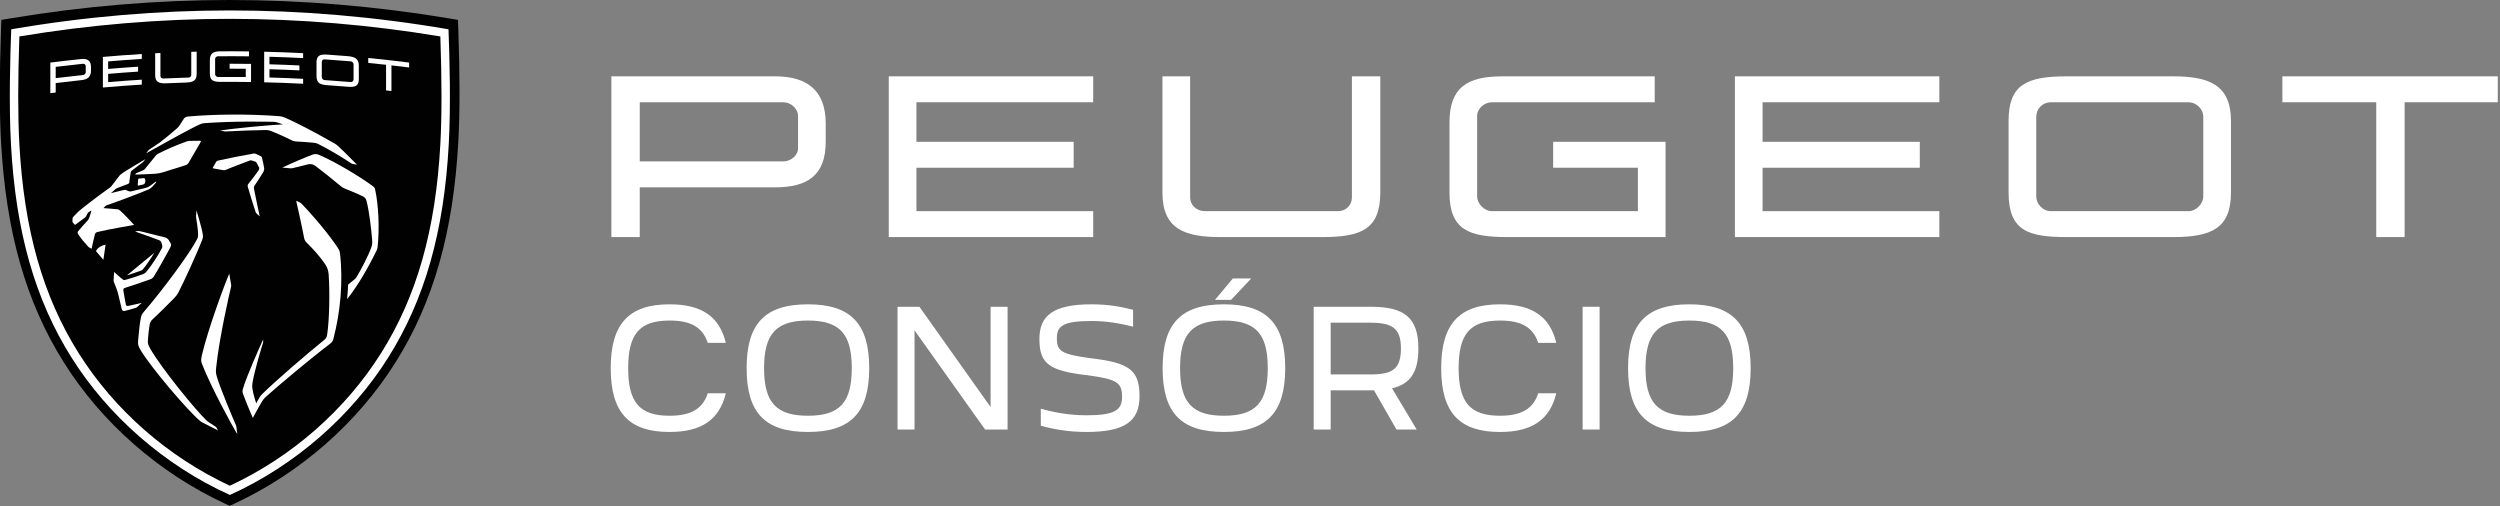 <?xml version="1.0" encoding="UTF-8" standalone="no"?>
<!DOCTYPE svg PUBLIC "-//W3C//DTD SVG 1.1//EN" "http://www.w3.org/Graphics/SVG/1.1/DTD/svg11.dtd">
<svg width="100%" height="100%" viewBox="0 0 736 149" version="1.1" xmlns="http://www.w3.org/2000/svg" xmlns:xlink="http://www.w3.org/1999/xlink" xml:space="preserve" xmlns:serif="http://www.serif.com/" style="fill-rule:evenodd;clip-rule:evenodd;stroke-linejoin:round;stroke-miterlimit:2;">
    <rect x="0" y="0" width="736" height="149" fill="#808080" stroke="none"/>
    <g transform="matrix(1,0,0,1,-0.058,-0.006)">
        <g transform="matrix(1,0,0,1,-21182,-1487.1)">
            <g transform="matrix(1,0,0,1,19829.2,985.887)">
                <g>
                    <g>
                        <g transform="matrix(1,0,0,1,1529.5,627.669)">
                            <g transform="matrix(45.059,0,0,45.059,0,0)">
                                <path d="M0.454,0.016C0.661,0.016 0.78,-0.062 0.822,-0.237L0.704,-0.237C0.671,-0.133 0.591,-0.09 0.454,-0.09C0.259,-0.09 0.184,-0.177 0.184,-0.401C0.184,-0.625 0.259,-0.712 0.454,-0.712C0.591,-0.712 0.67,-0.67 0.704,-0.566L0.822,-0.566C0.78,-0.741 0.661,-0.818 0.454,-0.818C0.191,-0.818 0.07,-0.693 0.07,-0.401C0.07,-0.108 0.191,0.016 0.454,0.016Z" style="fill:white;fill-rule:nonzero;"/>
                            </g>
                        </g>
                        <g transform="matrix(1,0,0,1,1569.51,627.669)">
                            <g transform="matrix(45.059,0,0,45.059,0,0)">
                                <path d="M0.47,0.016C0.749,0.016 0.871,-0.108 0.871,-0.401C0.871,-0.693 0.749,-0.818 0.47,-0.818C0.191,-0.818 0.07,-0.693 0.07,-0.401C0.07,-0.108 0.191,0.016 0.47,0.016ZM0.47,-0.09C0.263,-0.09 0.184,-0.177 0.184,-0.401C0.184,-0.625 0.263,-0.712 0.47,-0.712C0.678,-0.712 0.757,-0.626 0.757,-0.401C0.757,-0.176 0.678,-0.09 0.47,-0.09Z" style="fill:white;fill-rule:nonzero;"/>
                            </g>
                            <g transform="matrix(45.059,0,0,45.059,42.401,0)">
                                <path d="M0.115,-0L0.226,-0L0.226,-0.648L0.687,-0L0.834,-0L0.834,-0.802L0.723,-0.802L0.723,-0.147L0.258,-0.802L0.115,-0.802L0.115,-0Z" style="fill:white;fill-rule:nonzero;"/>
                            </g>
                            <g transform="matrix(45.059,0,0,45.059,85.207,0)">
                                <path d="M0.101,-0.025C0.178,-0.003 0.28,0.016 0.398,0.016C0.648,0.016 0.746,-0.052 0.746,-0.218C0.746,-0.388 0.68,-0.437 0.425,-0.466C0.237,-0.492 0.206,-0.51 0.206,-0.597C0.206,-0.678 0.249,-0.709 0.433,-0.709C0.533,-0.709 0.62,-0.693 0.704,-0.672L0.704,-0.782C0.623,-0.803 0.54,-0.818 0.432,-0.818C0.182,-0.818 0.092,-0.744 0.092,-0.592C0.092,-0.427 0.157,-0.383 0.411,-0.354C0.599,-0.328 0.632,-0.307 0.632,-0.213C0.632,-0.123 0.578,-0.093 0.397,-0.093C0.287,-0.093 0.181,-0.113 0.101,-0.136L0.101,-0.025Z" style="fill:white;fill-rule:nonzero;"/>
                            </g>
                            <g transform="matrix(45.059,0,0,45.059,122.47,0)">
                                <path d="M0.412,-0.847L0.517,-0.847L0.649,-0.987L0.529,-0.987L0.412,-0.847ZM0.47,0.016C0.749,0.016 0.871,-0.108 0.871,-0.401C0.871,-0.693 0.749,-0.818 0.47,-0.818C0.191,-0.818 0.07,-0.693 0.07,-0.401C0.07,-0.108 0.191,0.016 0.47,0.016ZM0.47,-0.09C0.263,-0.09 0.184,-0.177 0.184,-0.401C0.184,-0.625 0.263,-0.712 0.47,-0.712C0.678,-0.712 0.757,-0.626 0.757,-0.401C0.757,-0.176 0.678,-0.09 0.47,-0.09Z" style="fill:white;fill-rule:nonzero;"/>
                            </g>
                            <g transform="matrix(45.059,0,0,45.059,164.871,0)">
                                <path d="M0.116,-0L0.227,-0L0.227,-0.256L0.51,-0.256L0.657,-0L0.789,-0L0.628,-0.269C0.748,-0.298 0.8,-0.375 0.8,-0.529C0.8,-0.731 0.709,-0.802 0.489,-0.802L0.116,-0.802L0.116,-0ZM0.488,-0.698C0.629,-0.697 0.686,-0.663 0.686,-0.529C0.686,-0.394 0.629,-0.36 0.488,-0.36L0.227,-0.36L0.227,-0.698L0.488,-0.698Z" style="fill:white;fill-rule:nonzero;"/>
                            </g>
                        </g>
                        <g transform="matrix(1,0,0,1,1773.99,627.669)">
                            <g transform="matrix(45.059,0,0,45.059,0,0)">
                                <path d="M0.454,0.016C0.661,0.016 0.78,-0.062 0.822,-0.237L0.704,-0.237C0.671,-0.133 0.591,-0.09 0.454,-0.09C0.259,-0.09 0.184,-0.177 0.184,-0.401C0.184,-0.625 0.259,-0.712 0.454,-0.712C0.591,-0.712 0.67,-0.67 0.704,-0.566L0.822,-0.566C0.78,-0.741 0.661,-0.818 0.454,-0.818C0.191,-0.818 0.07,-0.693 0.07,-0.401C0.07,-0.108 0.191,0.016 0.454,0.016Z" style="fill:white;fill-rule:nonzero;"/>
                            </g>
                            <g transform="matrix(45.059,0,0,45.059,39.562,0)">
                                <rect x="0.116" y="-0.802" width="0.111" height="0.802" style="fill:white;fill-rule:nonzero;"/>
                            </g>
                            <g transform="matrix(45.059,0,0,45.059,55.017,0)">
                                <path d="M0.47,0.016C0.749,0.016 0.871,-0.108 0.871,-0.401C0.871,-0.693 0.749,-0.818 0.47,-0.818C0.191,-0.818 0.07,-0.693 0.07,-0.401C0.07,-0.108 0.191,0.016 0.47,0.016ZM0.47,-0.09C0.263,-0.09 0.184,-0.177 0.184,-0.401C0.184,-0.625 0.263,-0.712 0.47,-0.712C0.678,-0.712 0.757,-0.626 0.757,-0.401C0.757,-0.176 0.678,-0.09 0.47,-0.09Z" style="fill:white;fill-rule:nonzero;"/>
                            </g>
                        </g>
                    </g>
                </g>
            </g>
            <g transform="matrix(2.667,0,0,2.667,21248.2,1487.79)">
                <g>
                    <path d="M0,55.323C-7.259,51.947 -13.564,46.416 -17.754,39.748C-21.943,33.083 -24.146,25.33 -24.689,15.347C-24.864,12.119 -24.864,8.083 -24.689,3.009L-24.652,1.94L-23.596,1.763C-15.568,0.423 -7.444,-0.257 0.552,-0.257C8.548,-0.257 16.672,0.423 24.7,1.763L25.756,1.94L25.793,3.009C25.968,8.083 25.968,12.119 25.793,15.347C25.25,25.33 23.047,33.083 18.858,39.748C14.668,46.416 8.363,51.947 1.104,55.323L0.552,55.58L0,55.323Z" style="fill:rgb(1,1,1);fill-rule:nonzero;"/>
                </g>
            </g>
            <g transform="matrix(2.667,0,0,2.667,21219.8,1556.65)">
                <g>
                    <path d="M0,7.695C-0.156,7.725 -0.239,7.642 -0.261,7.537C-0.323,7.254 -0.482,6.284 -0.532,5.998C-0.56,5.841 -0.511,5.755 -0.37,5.709C0.322,5.485 1.487,5.092 2.424,4.761C2.666,4.676 2.74,4.58 2.876,4.364C3.269,3.738 4.232,2.037 4.687,1.156C4.752,1.031 4.747,0.881 4.674,0.761L4.467,0.415C4.396,0.297 4.229,0.172 4.095,0.138C3.142,-0.106 1.881,-0.415 1.285,-0.558C1.153,-0.59 1.015,-0.585 0.885,-0.544L0.776,-0.509C1.689,-0.198 2.467,0.081 3.453,0.456C3.537,0.488 3.629,0.586 3.656,0.673L3.746,0.971C3.783,1.092 3.771,1.221 3.714,1.334C3.295,2.154 2.569,3.241 1.991,3.94C1.904,4.045 1.792,4.125 1.664,4.173C1.104,4.383 0.086,4.719 -0.358,4.833C-0.447,4.856 -0.49,4.846 -0.564,4.794C-0.886,4.569 -1.553,3.944 -1.553,3.944C-1.553,3.944 -1.609,4.623 -1.612,4.928C-1.613,4.962 -1.606,4.995 -1.593,5.026C-1.479,5.292 -1.279,5.801 -1.195,6.06C-1.173,6.127 -1.156,6.186 -1.139,6.254C-1.027,6.701 -0.717,8.016 -0.717,8.016C-0.672,8.216 -0.56,8.285 -0.384,8.247C-0.158,8.197 0.567,7.994 0.863,7.895C0.909,7.88 0.95,7.856 0.985,7.823C1.177,7.648 1.498,7.351 1.498,7.351C1.498,7.351 0.409,7.617 0,7.695" style="fill:white;fill-rule:nonzero;"/>
                </g>
            </g>
            <g transform="matrix(-0.938,-2.496,-2.496,0.938,21224.7,1563.67)">
                <g>
                    <path d="M-0.883,0.563C-0.595,0.06 -0.097,-0.65 0.39,-1.271L-0.883,2.446C-0.917,1.927 -0.94,1.216 -0.94,0.784C-0.941,0.706 -0.921,0.629 -0.883,0.563" style="fill:white;fill-rule:nonzero;"/>
                </g>
            </g>
            <g transform="matrix(2.667,0,0,2.667,21224.4,1541.76)">
                <g>
                    <path d="M0,-0.827L-0.542,-0.781C-0.585,-0.777 -0.62,-0.742 -0.623,-0.699L-0.674,-0.056C-0.677,-0.022 -0.646,0.004 -0.613,-0.003L-0.066,-0.125C0,-0.139 0.079,-0.2 0.106,-0.262C0.173,-0.415 0.191,-0.594 0.122,-0.754C0.101,-0.802 0.052,-0.831 0,-0.827" style="fill:white;fill-rule:nonzero;"/>
                </g>
            </g>
            <g transform="matrix(2.667,0,0,2.667,21210.3,1561.72)">
                <g>
                    <path d="M0,-0.262L0.822,0.703L1.064,-0.965C0.588,-0.893 0.15,-0.586 0,-0.262" style="fill:white;fill-rule:nonzero;"/>
                </g>
            </g>
            <g transform="matrix(2.667,0,0,2.667,21281.8,1595.81)">
                <g>
                    <path d="M0,-13.222C-0.335,-13.818 -2.006,-16.079 -4.096,-18.259C-4.172,-18.339 -4.263,-18.402 -4.364,-18.446L-4.705,-18.594C-4.705,-18.594 -4.097,-15.936 -3.825,-14.482C-3.79,-14.297 -3.699,-14.127 -3.566,-13.995C-2.631,-13.069 -2.015,-12.348 -1.5,-11.587C-1.276,-11.255 -1.146,-10.87 -1.119,-10.472C-0.977,-8.36 -1.045,-5.458 -1.281,-3.841C-1.329,-3.513 -1.408,-3.398 -1.622,-3.225C-3.644,-1.589 -6.99,1.291 -8.426,2.712C-8.577,2.861 -8.633,2.929 -8.725,3.068C-8.914,3.354 -9.116,3.775 -9.116,3.775C-9.116,3.775 -9.457,2.73 -9.533,2.16C-9.568,1.894 -9.571,1.821 -9.532,1.549C-9.359,0.329 -8.506,-2.487 -8.366,-2.908C-8.354,-2.945 -8.349,-2.983 -8.349,-3.021L-8.349,-3.286C-8.658,-2.64 -10.245,0.932 -10.581,2.16C-10.652,2.419 -10.64,2.52 -10.573,2.714C-10.367,3.305 -9.767,4.772 -9.491,5.372C-9.491,5.372 -8.839,4.149 -8.461,3.534C-8.355,3.361 -8.225,3.206 -8.077,3.069C-6.948,2.024 -2.888,-1.366 -0.991,-2.792C-0.737,-2.983 -0.659,-3.119 -0.59,-3.383C0.177,-6.313 0.5,-9.682 0.124,-12.862C0.108,-12.993 0.065,-13.107 0,-13.222" style="fill:white;fill-rule:nonzero;"/>
                </g>
            </g>
            <g transform="matrix(2.667,0,0,2.667,21259.6,1545.38)">
                <g>
                    <path d="M0,-2.881C0.077,-3.016 0.106,-3.172 0.08,-3.325C0.017,-3.694 -0.079,-4.127 -0.156,-4.454C-0.171,-4.516 -0.212,-4.567 -0.269,-4.594L-0.841,-4.868C-0.916,-4.904 -1,-4.915 -1.083,-4.901C-2.463,-4.657 -3.916,-4.37 -5.014,-4.12C-5.104,-4.1 -5.18,-4.043 -5.226,-3.963L-5.568,-3.371C-5.594,-3.326 -5.568,-3.268 -5.516,-3.258C-5.229,-3.204 -4.642,-3.099 -4.44,-3.069C-4.317,-3.05 -4.275,-3.054 -4.173,-3.096C-3.477,-3.384 -2.339,-3.826 -1.493,-4.133C-1.426,-4.158 -1.354,-4.159 -1.286,-4.137L-0.898,-4.012C-0.841,-3.994 -0.794,-3.955 -0.764,-3.904C-0.658,-3.717 -0.547,-3.511 -0.48,-3.376C-0.433,-3.279 -0.46,-3.151 -0.54,-3.034C-0.827,-2.618 -1.319,-1.963 -1.657,-1.554C-1.731,-1.463 -1.756,-1.343 -1.723,-1.231C-1.525,-0.546 -1.094,0.861 -0.865,1.534C-0.836,1.617 -0.795,1.68 -0.73,1.739L-0.406,2.034C-0.406,2.034 -0.921,-0.347 -1.043,-1.029C-1.063,-1.135 -1.055,-1.243 -0.994,-1.332C-0.723,-1.73 -0.236,-2.47 0,-2.881" style="fill:white;fill-rule:nonzero;"/>
                </g>
            </g>
            <g transform="matrix(2.667,0,0,2.667,21292.5,1564.67)">
                <g>
                    <path d="M0,-8.158C-0.04,-8.338 -0.098,-8.414 -0.248,-8.526C-1.793,-9.675 -4.572,-11.307 -6.226,-12.001C-6.439,-12.091 -6.677,-12.096 -6.894,-12.017C-7.682,-11.728 -8.943,-11.197 -10.253,-10.582C-10.253,-10.582 -9.676,-10.539 -9.401,-10.507C-9.26,-10.491 -9.205,-10.494 -9.069,-10.531C-8.667,-10.64 -7.953,-10.817 -7.391,-10.945C-7.117,-11.007 -6.83,-10.946 -6.605,-10.778C-5.835,-10.204 -4.597,-9.207 -3.805,-8.542C-3.667,-8.426 -3.511,-8.333 -3.344,-8.266C-2.136,-7.782 -1.606,-7.54 -1.335,-7.401C-1.146,-7.304 -1.009,-7.129 -0.956,-6.923C-0.642,-5.711 -0.432,-3.855 -0.323,-2.516C-0.303,-2.267 -0.336,-2.019 -0.419,-1.784C-0.759,-0.823 -1.604,0.775 -2.076,1.538C-2.119,1.607 -2.163,1.66 -2.245,1.73C-2.412,1.875 -2.708,2.113 -2.924,2.28C-2.966,2.312 -2.991,2.362 -2.991,2.415C-2.996,2.934 -3.096,3.938 -3.096,3.938C-1.937,2.485 -0.835,0.601 0.144,-1.4C0.224,-1.565 0.255,-1.657 0.272,-1.812C0.5,-3.958 0.363,-6.509 0,-8.158" style="fill:white;fill-rule:nonzero;"/>
                </g>
            </g>
            <g transform="matrix(2.667,0,0,2.667,21251.5,1570.34)">
                <g>
                    <path d="M0,15.708C-0.273,15.095 -1.692,11.738 -2.076,10.452C-2.211,9.998 -2.228,9.875 -2.176,9.363C-1.853,6.205 -0.719,1.181 -0.54,0.492C-0.503,0.346 -0.508,0.307 -0.534,0.159C-0.58,-0.103 -0.732,-1.004 -0.732,-1.004C-1.245,0.184 -3.072,5.093 -3.747,7.983C-3.874,8.527 -3.851,8.673 -3.737,8.969C-2.767,11.484 -0.295,16.025 0.16,16.712L0.058,15.92C0.048,15.847 0.03,15.775 0,15.708" style="fill:white;fill-rule:nonzero;"/>
                </g>
            </g>
            <g transform="matrix(2.667,0,0,2.667,21245.6,1550.12)">
                <g>
                    <path d="M0,23.487C0,23.487 -0.538,23.138 -0.704,23.028C-0.876,22.914 -0.935,22.864 -1.016,22.791C-2.14,21.773 -6.083,16.928 -7.264,14.821C-7.462,14.468 -7.521,14.301 -7.501,13.945C-7.479,13.54 -7.4,12.755 -7.32,12.295C-7.271,12.009 -7.205,11.82 -6.962,11.599C-6.292,10.991 -5.209,9.903 -4.643,9.327C-4.396,9.076 -4.272,8.915 -4.14,8.668C-3.622,7.696 -2.036,4.253 -1.505,2.838C-1.411,2.588 -1.405,2.517 -1.441,2.256C-1.543,1.515 -2.135,-0.4 -2.135,-0.4L-2.185,0.24C-2.189,0.285 -2.187,0.329 -2.179,0.372C-2.132,0.649 -1.952,1.747 -1.958,2.312C-1.96,2.506 -1.969,2.577 -2.074,2.783C-2.87,4.349 -5.977,8.525 -7.941,10.785C-8.162,11.04 -8.225,11.209 -8.286,11.497C-8.387,11.974 -8.502,13.063 -8.576,13.93C-8.616,14.395 -8.585,14.554 -8.289,15.046C-7.104,17.015 -3.073,21.731 -1.758,22.824C-1.671,22.896 -1.578,22.958 -1.479,23.012C-1.016,23.261 0.248,23.887 0.248,23.887L0.053,23.544C0.04,23.522 0.022,23.502 0,23.487" style="fill:white;fill-rule:nonzero;"/>
                </g>
            </g>
            <g transform="matrix(2.667,0,0,2.667,21230,1529.21)">
                <g>
                    <path d="M0,3.234L2.505,2.45C2.653,2.406 2.777,2.305 2.851,2.17L4.187,-0.13C4.218,-0.185 4.178,-0.253 4.115,-0.252L2.974,-0.237C2.875,-0.235 2.749,-0.215 2.656,-0.184C1.663,0.147 0.247,0.777 -0.55,1.195C-0.64,1.243 -0.724,1.319 -0.788,1.398L-1.994,2.883C-2.034,2.931 -2.085,2.97 -2.143,2.994L-2.924,3.326C-2.961,3.342 -2.992,3.371 -3.009,3.408L-3.045,3.487C-3.045,3.487 -1.395,3.435 -0.839,3.392C-0.536,3.369 -0.291,3.322 0,3.234" style="fill:white;fill-rule:nonzero;"/>
                </g>
            </g>
            <g transform="matrix(2.667,0,0,2.667,21242.2,1532.82)">
                <g>
                    <path d="M0,-3.544C3.154,-3.781 6.779,-3.714 7.657,-3.693C7.789,-3.69 7.919,-3.668 8.043,-3.627L8.687,-3.411C7.104,-3.328 3.28,-2.987 1.732,-2.721L2.278,-2.636C2.316,-2.63 2.355,-2.628 2.394,-2.63C3.539,-2.701 5.78,-2.773 6.764,-2.787C7.004,-2.791 7.129,-2.769 7.374,-2.675C7.947,-2.457 9.097,-1.935 9.571,-1.694C9.82,-1.568 9.993,-1.526 10.247,-1.516C10.761,-1.495 11.548,-1.44 12.131,-1.378C12.289,-1.361 12.442,-1.316 12.584,-1.244C13.781,-0.642 15.208,0.213 16.186,0.87C16.244,0.909 16.307,0.935 16.375,0.949L16.858,1.044C16.858,1.044 15.308,-0.541 14.696,-1.081C14.608,-1.158 14.512,-1.227 14.41,-1.285C12.1,-2.606 10.024,-3.683 8.854,-4.175C8.666,-4.254 8.468,-4.302 8.265,-4.318C4.692,-4.588 0.951,-4.522 -1.813,-4.279C-2.01,-4.262 -2.168,-4.166 -2.261,-4.03C-2.369,-3.873 -2.545,-3.591 -2.706,-3.329C-2.785,-3.202 -2.882,-3.087 -2.994,-2.988C-3.493,-2.552 -4.33,-1.847 -4.86,-1.448C-4.906,-1.413 -4.929,-1.396 -4.965,-1.371C-5.186,-1.219 -5.919,-0.735 -6.052,-0.648C-6.103,-0.615 -6.115,-0.606 -6.152,-0.559C-6.194,-0.504 -6.414,-0.221 -6.414,-0.221C-4.214,-1.458 -1.411,-3.01 -0.451,-3.432C-0.308,-3.495 -0.156,-3.532 0,-3.544" style="fill:white;fill-rule:nonzero;"/>
                </g>
            </g>
            <g transform="matrix(2.667,0,0,2.667,21214.8,1552.3)">
                <g>
                    <path d="M0,-3.867C-0.027,-3.83 -0.061,-3.799 -0.098,-3.773C-2.057,-2.376 -3.153,-1.486 -3.588,-1.12C-3.765,-0.947 -3.934,-0.779 -4.088,-0.618C-4.226,-0.475 -4.259,-0.421 -4.268,-0.308C-4.275,-0.212 -4.282,-0.084 -4.282,-0.01C-4.281,0.032 -4.271,0.064 -4.248,0.099C-4.22,0.14 -4.066,0.316 -4.029,0.353C-4.012,0.37 -3.986,0.375 -3.967,0.361C-3.677,0.158 -3.27,-0.145 -2.902,-0.426C-2.872,-0.448 -2.818,-0.503 -2.797,-0.538C-2.735,-0.645 -2.653,-0.8 -2.607,-0.898C-2.576,-0.963 -2.556,-0.984 -2.481,-1.031C-2.407,-1.078 -2.184,-1.218 -2.184,-1.218C-2.184,-1.218 -2.351,-0.532 -2.47,-0.295C-2.511,-0.214 -2.55,-0.157 -2.581,-0.124C-2.87,0.176 -3.393,0.761 -3.654,1.081C-3.741,1.189 -3.712,1.323 -3.641,1.428C-3.401,1.784 -2.902,2.399 -2.597,2.72C-2.504,2.818 -2.461,2.86 -2.375,2.908C-2.25,2.98 -2.162,3.008 -2.162,3.008C-2.162,3.008 -1.911,1.808 -1.805,1.435C-1.769,1.308 -1.69,1.207 -1.531,1.168C-0.247,0.849 2.526,0.388 2.526,0.388C2.234,0.039 1.259,-0.964 0.964,-1.218C0.875,-1.294 0.793,-1.332 0.676,-1.345C0.318,-1.386 -0.856,-1.472 -0.856,-1.472C-0.856,-1.472 -0.755,-1.584 -0.679,-1.662C-0.609,-1.733 -0.568,-1.76 -0.474,-1.793C0.966,-2.292 2.886,-3.018 4.009,-3.486C4.252,-3.588 4.369,-3.659 4.563,-3.861C4.648,-3.948 4.819,-4.139 4.916,-4.256C4.936,-4.28 4.947,-4.297 4.952,-4.328C4.958,-4.363 4.967,-4.426 4.967,-4.426C4.967,-4.426 4.487,-4.066 4.298,-3.935C4.124,-3.813 4.012,-3.758 3.807,-3.704C3.411,-3.601 2.669,-3.425 2.227,-3.327C2.106,-3.3 2.048,-3.299 1.939,-3.339C1.869,-3.364 1.733,-3.418 1.653,-3.455C1.566,-3.496 1.526,-3.502 1.432,-3.481C1.04,-3.392 -0.029,-3.129 -0.029,-3.129C-0.029,-3.129 0.463,-3.568 0.5,-3.596C0.547,-3.632 0.569,-3.644 0.648,-3.676C1.018,-3.824 1.476,-3.989 1.862,-4.146C1.95,-4.182 1.988,-4.225 1.995,-4.311C2.02,-4.608 2.104,-5.144 2.155,-5.426C2.17,-5.506 2.195,-5.55 2.259,-5.6C2.484,-5.779 3.316,-6.416 3.514,-6.562C3.526,-6.574 3.539,-6.586 3.552,-6.598L3.776,-6.875C3.184,-6.531 2.127,-5.904 1.582,-5.56C1.348,-5.413 1.233,-5.334 1.002,-5.152C0.977,-5.132 0.954,-5.108 0.934,-5.083C0.79,-4.902 0.206,-4.145 0,-3.867" style="fill:white;fill-rule:nonzero;"/>
                </g>
            </g>
            <g transform="matrix(2.667,0,0,2.667,21311.7,1593.52)">
                <g>
                    <path d="M0,-24.011C-0.515,-14.544 -2.592,-7.209 -6.539,-0.928C-10.486,5.352 -16.404,10.539 -23.236,13.717C-30.069,10.539 -35.987,5.352 -39.933,-0.928C-43.88,-7.209 -45.958,-14.544 -46.473,-24.011C-46.641,-27.103 -46.641,-30.991 -46.472,-35.877C-38.746,-37.166 -30.932,-37.82 -23.236,-37.82C-15.54,-37.82 -7.727,-37.166 -0.001,-35.877C0.168,-30.991 0.168,-27.104 0,-24.011M0.899,-36.665C-7.326,-38.082 -15.429,-38.748 -23.236,-38.748C-31.043,-38.748 -39.147,-38.082 -47.371,-36.665C-47.494,-33.371 -47.634,-28.281 -47.399,-23.961C-46.875,-14.33 -44.753,-6.855 -40.719,-0.435C-36.697,5.965 -30.469,11.469 -23.236,14.737C-16.004,11.469 -9.776,5.965 -5.754,-0.435C-1.72,-6.855 0.403,-14.33 0.926,-23.961C1.161,-28.281 1.022,-33.371 0.899,-36.665" style="fill:white;fill-rule:nonzero;"/>
                </g>
            </g>
            <g transform="matrix(2.667,0,0,2.667,21247.1,1502.23)">
                <g>
                    <path d="M0,3.369C-0.811,3.374 -1.223,3.235 -1.223,2.447L-1.223,0.976C-1.223,0.241 -0.855,-0.001 -0.11,-0.006C0.958,-0.014 2.027,-0.01 3.095,0.004L3.095,0.548C1.953,0.533 0.811,0.53 -0.332,0.54C-0.486,0.541 -0.641,0.675 -0.641,0.829L-0.641,2.521C-0.641,2.676 -0.486,2.828 -0.332,2.827C0.693,2.819 1.717,2.82 2.742,2.831L2.742,1.919C2.147,1.913 1.553,1.909 0.958,1.91L0.958,1.365C1.747,1.365 2.535,1.371 3.324,1.382L3.324,3.383C2.216,3.367 1.108,3.362 0,3.369" style="fill:white;fill-rule:nonzero;"/>
                </g>
            </g>
            <g transform="matrix(2.667,0,0,2.667,21207.3,1510.44)">
                <g>
                    <path d="M0,-0.769C0,-0.622 -0.154,-0.482 -0.308,-0.465C-1.312,-0.362 -2.314,-0.249 -3.316,-0.126L-3.316,-1.369C-2.314,-1.492 -1.312,-1.605 -0.308,-1.709C-0.154,-1.725 0,-1.608 0,-1.453L0,-0.769ZM-0.484,-2.235C-1.627,-2.115 -2.769,-1.984 -3.909,-1.84L-3.909,1.536C-3.711,1.511 -3.514,1.487 -3.316,1.463L-3.316,0.418C-2.373,0.303 -1.429,0.196 -0.484,0.097C0.198,0.026 0.58,-0.26 0.58,-0.966L0.58,-1.349C0.58,-2.04 0.198,-2.305 -0.484,-2.235" style="fill:white;fill-rule:nonzero;"/>
                </g>
            </g>
            <g transform="matrix(2.667,0,0,2.667,21223.8,1511.42)">
                <g>
                    <path d="M0,-2.611L0,-3.155C-1.432,-3.067 -2.864,-2.96 -4.294,-2.832L-4.294,0.544C-2.864,0.417 -1.432,0.309 0,0.221L0,-0.323C-1.238,-0.247 -2.476,-0.156 -3.713,-0.051L-3.713,-0.963C-2.613,-1.057 -1.512,-1.139 -0.411,-1.21L-0.411,-1.754C-1.512,-1.683 -2.613,-1.601 -3.713,-1.507L-3.713,-2.339C-2.476,-2.444 -1.238,-2.535 0,-2.611" style="fill:white;fill-rule:nonzero;"/>
                </g>
            </g>
            <g transform="matrix(2.667,0,0,2.667,21271.3,1509.88)">
                <g>
                    <path d="M0,-2.126L0,-2.67C-1.433,-2.744 -2.866,-2.798 -4.3,-2.832L-4.3,0.544C-2.866,0.578 -1.433,0.632 0,0.706L0,0.162C-1.239,0.098 -2.478,0.049 -3.718,0.015L-3.718,-0.897C-2.615,-0.867 -1.513,-0.825 -0.411,-0.771L-0.411,-1.315C-1.513,-1.369 -2.615,-1.411 -3.718,-1.442L-3.718,-2.273C-2.478,-2.238 -1.239,-2.19 0,-2.126" style="fill:white;fill-rule:nonzero;"/>
                </g>
            </g>
            <g transform="matrix(2.667,0,0,2.667,21231,1502.41)">
                <g>
                    <path d="M0,3.456C-0.759,3.49 -1.222,3.346 -1.222,2.581L-1.222,0.139C-1.028,0.129 -0.834,0.119 -0.641,0.11L-0.641,2.655C-0.641,2.809 -0.508,2.935 -0.331,2.927C0.601,2.883 1.534,2.848 2.468,2.821C2.645,2.816 2.762,2.681 2.762,2.526L2.762,-0.019C2.961,-0.024 3.16,-0.029 3.359,-0.034L3.359,2.408C3.359,3.181 2.954,3.35 2.136,3.376C1.424,3.398 0.712,3.424 0,3.456" style="fill:white;fill-rule:nonzero;"/>
                </g>
            </g>
            <g transform="matrix(2.667,0,0,2.667,21278.5,1503.66)">
                <g>
                    <path d="M0,3.2C-0.809,3.145 -1.222,2.989 -1.222,2.187L-1.222,0.679C-1.222,-0.078 -0.846,-0.234 0,-0.176C0.743,-0.125 1.486,-0.069 2.228,-0.008C2.963,0.053 3.448,0.259 3.448,1.031L3.448,2.539C3.448,3.297 3.03,3.434 2.228,3.368C1.486,3.307 0.743,3.251 0,3.2M-0.331,0.346C-0.508,0.334 -0.64,0.458 -0.64,0.635L-0.64,2.304C-0.64,2.459 -0.508,2.622 -0.331,2.633C0.633,2.697 1.596,2.77 2.559,2.851C2.714,2.864 2.868,2.723 2.868,2.569L2.868,0.899C2.868,0.723 2.714,0.577 2.559,0.564C1.596,0.482 0.633,0.41 -0.331,0.346" style="fill:white;fill-rule:nonzero;"/>
                </g>
            </g>
            <g transform="matrix(2.667,0,0,2.667,21302.5,1512.56)">
                <g>
                    <path d="M0,-2.638C-1.502,-2.828 -3.006,-2.996 -4.511,-3.142L-4.511,-2.598C-3.855,-2.534 -3.2,-2.466 -2.544,-2.394L-2.544,0.438C-2.346,0.459 -2.148,0.482 -1.95,0.504L-1.95,-2.328C-1.3,-2.254 -0.65,-2.176 0,-2.094L0,-2.638Z" style="fill:white;fill-rule:nonzero;"/>
                </g>
            </g>
            <g transform="matrix(2.667,0,0,2.667,21625.9,1509.58)">
                <g>
                    <path d="M0,17.744C-4.252,17.744 -6.417,16.971 -6.417,12.835L-6.417,5.103C-6.417,1.237 -4.484,0 -0.58,0L16.236,0L16.236,2.861L-1.74,2.861C-2.551,2.861 -3.363,3.557 -3.363,4.369L-3.363,13.26C-3.363,14.072 -2.551,14.883 -1.74,14.883L14.38,14.883L14.38,10.09L5.026,10.09L5.026,7.229L17.434,7.229L17.434,17.744L0,17.744Z" style="fill:white;fill-rule:nonzero;"/>
                </g>
            </g>
            <g transform="matrix(2.667,0,0,2.667,21417,1535.66)">
                <g>
                    <path d="M0,-1.817C0,-1.044 -0.812,-0.387 -1.624,-0.387L-17.473,-0.387L-17.473,-6.92L-1.624,-6.92C-0.812,-6.92 0,-6.224 0,-5.412L0,-1.817ZM-2.551,-9.78L-20.604,-9.78L-20.604,7.963L-17.473,7.963L-17.473,2.474L-2.551,2.474C1.044,2.474 3.054,1.16 3.054,-2.551L3.054,-4.562C3.054,-8.196 1.044,-9.78 -2.551,-9.78" style="fill:white;fill-rule:nonzero;"/>
                </g>
            </g>
            <g transform="matrix(2.667,0,0,2.667,21503.9,1549.27)">
                <g>
                    <path d="M0,-12.022L0,-14.883L-22.568,-14.883L-22.568,2.861L0,2.861L0,-0L-19.514,-0L-19.514,-4.793L-2.157,-4.793L-2.157,-7.654L-19.514,-7.654L-19.514,-12.022L0,-12.022Z" style="fill:white;fill-rule:nonzero;"/>
                </g>
            </g>
            <g transform="matrix(2.667,0,0,2.667,21753,1549.27)">
                <g>
                    <path d="M0,-12.022L0,-14.883L-22.568,-14.883L-22.568,2.861L0,2.861L0,-0L-19.514,-0L-19.514,-4.793L-2.157,-4.793L-2.157,-7.654L-19.514,-7.654L-19.514,-12.022L0,-12.022Z" style="fill:white;fill-rule:nonzero;"/>
                </g>
            </g>
            <g transform="matrix(2.667,0,0,2.667,21541.4,1509.58)">
                <g>
                    <path d="M0,17.744C-3.982,17.744 -6.417,16.855 -6.417,12.835L-6.417,0L-3.363,0L-3.363,13.376C-3.363,14.188 -2.667,14.883 -1.74,14.883L12.95,14.883C13.878,14.883 14.496,14.188 14.496,13.376L14.496,0L17.628,0L17.628,12.835C17.628,16.894 15.501,17.744 11.211,17.744L0,17.744Z" style="fill:white;fill-rule:nonzero;"/>
                </g>
            </g>
            <g transform="matrix(2.667,0,0,2.667,21790.5,1509.58)">
                <g>
                    <path d="M0,17.744C-4.252,17.744 -6.417,17.048 -6.417,12.835L-6.417,4.91C-6.417,0.928 -4.446,0 0,0L11.713,0C15.579,0 18.13,0.851 18.13,4.91L18.13,12.835C18.13,16.816 15.927,17.744 11.713,17.744L0,17.744ZM-1.74,2.861C-2.667,2.861 -3.363,3.557 -3.363,4.485L-3.363,13.26C-3.363,14.072 -2.667,14.883 -1.74,14.883L13.453,14.883C14.264,14.883 15.076,14.072 15.076,13.26L15.076,4.485C15.076,3.557 14.264,2.861 13.453,2.861L-1.74,2.861Z" style="fill:white;fill-rule:nonzero;"/>
                </g>
            </g>
            <g transform="matrix(2.667,0,0,2.667,21917.4,1556.9)">
                <g>
                    <path d="M0,-17.744L-23.774,-17.744L-23.774,-14.883L-13.414,-14.883L-13.414,0L-10.283,0L-10.283,-14.883L0,-14.883L0,-17.744Z" style="fill:white;fill-rule:nonzero;"/>
                </g>
            </g>
        </g>
    </g>
</svg>
